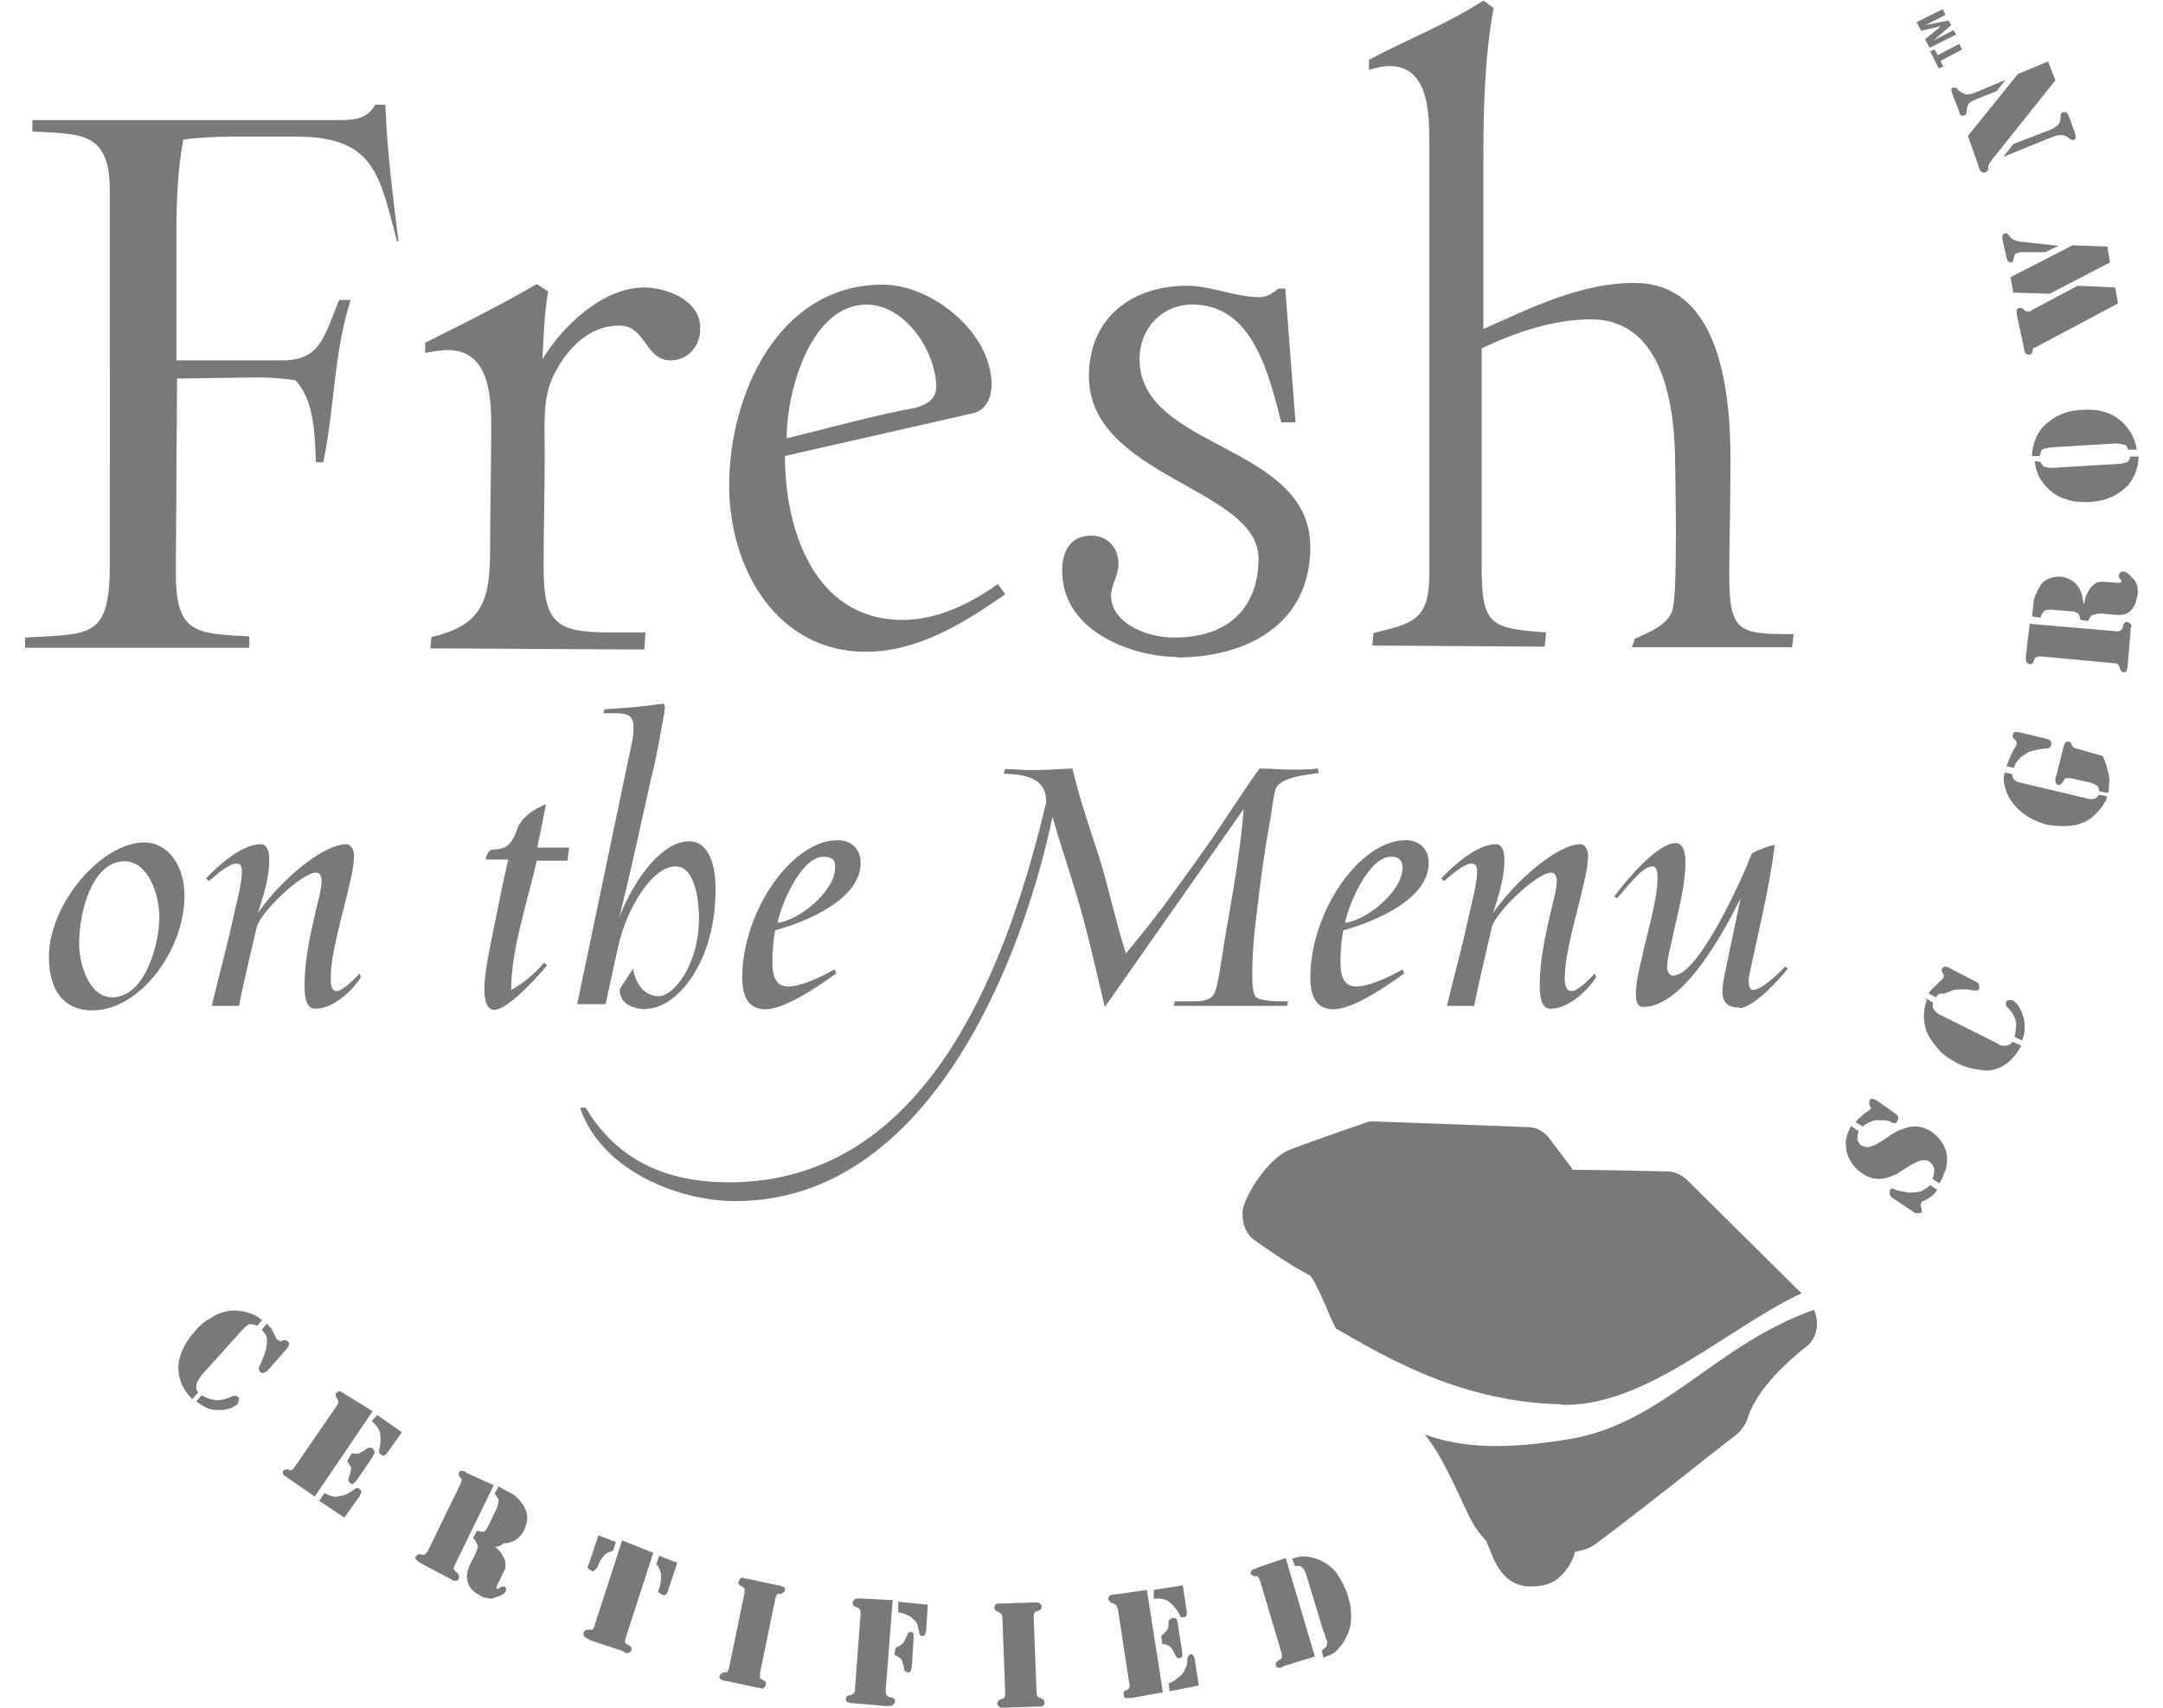 <?xml version="1.0" encoding="UTF-8"?><svg id="Layer_1" xmlns="http://www.w3.org/2000/svg" width="38" height="30" viewBox="0 0 38 30"><path d="M6.98,4.26c-.31-1.16-.38-1.86-1.77-1.86h-1.18c-.27,0-.55.02-.81.05-.1.55-.12,1.04-.12,1.69v2.19h1.87c.68,0,.73-.46.99-1.06h.2c-.3.94-.28,1.89-.48,2.85h-.13c-.02-.46-.02-1.08-.36-1.44-.22-.03-.43-.05-.65-.05l-1.43.02-.02,3.3c-.02,1.16.28,1.18,1.29,1.23v.2H.44v-.18c1.16-.07,1.49.03,1.49-1.31V3.35c0-1.06-.53-.99-1.36-1.04v-.2h5.42c.23,0,.48-.03.6-.27h.18c.03.8.13,1.59.23,2.4h-.03v.02Z" fill="#7a7977"/><path d="M11.78,6.33c-.45,0-.43-.61-.9-.61-.6,0-.99.51-1.18.93-.17.38-.13.88-.13,1.31,0,.6-.02,1.39-.02,2.01,0,1.01.25,1.14,1.19,1.14h.6l-.02.3-3.76-.02.02-.2c.88-.2,1.03-.63,1.03-1.51,0-.75.02-1.49.02-2.24,0-.55-.07-1.29-.76-1.29-.15,0-.27.03-.4.05v-.18c.66-.33,1.31-.65,1.96-1.03l.2.13c-.07.4-.08.8-.1,1.19.35-.58,1.06-1.26,1.79-1.26.38,0,.98.22.98.7.02.3-.2.58-.51.58" fill="#7a7977"/><path d="M15.23,5.35c-.99,0-1.41,1.52-1.41,2.35.7-.17,1.38-.36,2.07-.5.22-.03.56-.1.56-.41-.02-.65-.56-1.44-1.23-1.44M15.21,11.45c-1.56,0-2.4-1.46-2.4-2.92,0-1.59.86-3.53,2.7-3.53.85,0,1.91.83,1.91,1.76,0,.23-.1.45-.33.5l-3.3.75c0,1.29.51,2.88,2.07,2.88.6,0,1.18-.28,1.67-.63l.13.18c-.73.51-1.54,1.01-2.45,1.01" fill="#7a7977"/><path d="M20.67,11.54c-.7,0-2.01-.4-2.01-1.52,0-.27.1-.61.51-.61.31,0,.48.23.48.5,0,.2-.13.36-.13.56,0,.43.55.73,1.11.73,1.01,0,1.48-.58,1.48-1.39,0-1.24-2.98-1.43-2.98-3.2,0-1.03.76-1.59,1.72-1.59.43,0,.85.2,1.28.2.13,0,.23-.07.33-.15h.12l.18,2.35h-.25c-.22-.85-.5-2.07-1.56-2.07-.53,0-.93.41-.93.96,0,1.59,3,1.48,3,3.3,0,1.34-1.09,1.94-2.35,1.94" fill="#7a7977"/><path d="M31.47,11.37h-2.8l.05-.15c.22-.1.58-.23.66-.5.1-.28.05-2.44.05-2.52,0-1.01-.18-2.59-1.48-2.59-.66,0-1.33.23-1.92.51v3.81c0,1.04.13,1.11,1.13,1.18l-.02.25-3.03-.02.02-.22c.7-.17.98-.23.98-1.03V2.52c0-.51,0-1.36-.7-1.36-.13,0-.23.03-.36.07v-.18c.66-.35,1.38-.63,2.01-1.04l.18.13c-.17.93-.18,1.87-.18,2.82v2.82c.85-.38,1.72-.81,2.65-.81,1.62,0,1.71,2.19,1.69,3.38,0,.58-.02,1.18-.02,1.76,0,1.01.18,1.03,1.13,1.03l-.03.25Z" fill="#7a7977"/><path d="M2.19,15.13c-.56,0-.8.86-.8,1.46,0,.33.17.93.58.93.58,0,.83-.94.83-1.41,0-.4-.2-.98-.61-.98M1.62,17.75c-.48,0-.76-.33-.76-.94,0-.94.93-2.01,1.67-2.01.46,0,.71.46.71.91.02.94-.76,2.04-1.62,2.04" fill="#7a7977"/><path d="M5.53,17.72c-.17,0-.18-.28-.18-.4,0-.45.1-.9.2-1.33.03-.12.1-.38.1-.51,0-.07-.02-.15-.1-.15-.25,0-.99.71-1.04.96,0,0-.22.91-.31,1.38h-.48c.12-.51.27-1.04.38-1.56.05-.23.15-.58.15-.81,0-.07-.02-.13-.1-.13-.13,0-.38.22-.48.31l-.05-.05c.22-.23.63-.6.96-.6.13,0,.15.17.15.27,0,.33-.1.63-.2.94.4-.58,1.14-1.21,1.56-1.21.08,0,.13.12.13.18,0,.2-.05.41-.1.61-.1.45-.31,1.13-.31,1.56,0,.07,0,.23.1.23.12,0,.33-.23.41-.31l.02.07c-.15.23-.48.55-.8.55" fill="#7a7977"/><path d="M9.98,15.12h-.55c-.17.75-.45,1.56-.45,2.27.22-.12.41-.28.58-.48l.05.05c-.15.18-.68.78-.93.78-.15,0-.17-.23-.17-.35,0-.35.12-.85.2-1.26.07-.35.13-.65.22-1.03h-.4s.03-.15.1-.17c.18-.02.33,0,.45-.35.1-.31.51-.45.51-.45-.05.28-.1.5-.15.76h.56l-.03.22Z" fill="#7a7977"/><path d="M11.37,17.73c-.22,0-.5-.08-.48-.36.08-.12.15-.23.23-.35.05.27.2.48.46.48.23,0,.7-.51.7-1.38,0-.23-.05-.9-.41-.9-.41,0-.86.73-1.01,1.41,0,0-.18.81-.22,1.01h-.5l.96-4.59c.02-.08.03-.18.03-.27,0-.22-.12-.25-.31-.25h-.22l.02-.07c.35-.02.7-.05,1.04-.1,0,.02.02.03.02.05,0,.13-.05.3-.07.45-.05.27-.1.55-.17.81-.18.81-.36,1.64-.56,2.45.18-.5.68-1.34,1.23-1.34.38,0,.46.51.46.8.02,1.34-.7,2.14-1.21,2.14" fill="#7a7977"/><path d="M14.47,15.05c-.4,0-.75.85-.81,1.16.36-.03,1.01-.55,1.01-.96.02-.15-.07-.2-.2-.2M13.62,16.34c-.02.08-.05.31-.05.56,0,.2.03.43.28.43.23,0,.6-.18.81-.3l.03.07c-.3.22-.9.63-1.24.63s-.41-.28-.41-.56c0-.58.22-1.19.55-1.66.25-.35.66-.75,1.13-.75.23,0,.4.15.4.4,0,.65-.98,1.04-1.49,1.18" fill="#7a7977"/><path d="M22.41,13.86c-.03.08-.08.46-.1.58-.1.53-.17,1.06-.23,1.59-.05.36-.08.75-.08,1.11,0,.07,0,.33.07.38.13.08.41.07.56.07l-.02.08h-1.99l.02-.08h.3c.15,0,.36,0,.41-.18.03-.08.05-.2.07-.3l.1-.63c.13-.75.27-1.51.33-2.27l-2.44,3.48c-.17-.7-.31-1.36-.51-2.01-.17-.56-.3-.94-.41-1.33-.51,2.44-2.14,6.75-5.57,6.75-1.03,0-2.37-.56-2.73-1.64h.1c.56.94,1.44,1.31,2.52,1.31,3.33,0,4.81-3.46,5.57-6.68,0-.45-.4-.48-.75-.5l.03-.08c.15,0,.3.02.45.02.25,0,.48-.02.73-.03.13.55.31,1.06.48,1.59.17.55.27,1.06.46,1.66.25-.3.43-.53.66-.83.36-.5.78-1.06,1.11-1.57.18-.27.38-.58.58-.85.18,0,.38.02.56.02.15,0,.31,0,.46-.02l.02.08c-.2.03-.68.07-.76.28" fill="#7a7977"/><path d="M24.44,15.05c-.4,0-.75.85-.81,1.16.36-.03,1.01-.55,1.01-.96,0-.15-.08-.2-.2-.2M23.6,16.34c-.02.08-.05.31-.05.56,0,.2.03.43.28.43.23,0,.6-.18.81-.3l.03.07c-.3.22-.9.63-1.24.63s-.41-.28-.41-.56c0-.58.22-1.19.55-1.66.25-.35.66-.75,1.13-.75.23,0,.4.15.4.4,0,.65-.98,1.04-1.49,1.18" fill="#7a7977"/><path d="M27.23,17.72c-.17,0-.18-.28-.18-.4,0-.45.1-.9.2-1.33.03-.12.1-.38.1-.51,0-.07-.02-.15-.1-.15-.25,0-.99.71-1.04.96,0,0-.22.91-.31,1.38h-.48c.12-.51.27-1.04.38-1.56.05-.23.15-.58.15-.81,0-.07-.02-.13-.1-.13-.13,0-.38.22-.48.31l-.05-.05c.22-.23.63-.6.96-.6.13,0,.15.17.15.27,0,.33-.1.63-.2.94.4-.58,1.14-1.21,1.54-1.21.08,0,.13.12.13.18,0,.2-.05.41-.1.61-.1.45-.31,1.13-.31,1.56,0,.07,0,.23.12.23s.33-.23.41-.31l.02.07c-.15.23-.48.55-.8.55" fill="#7a7977"/><path d="M30.56,17.7c-.2,0-.3-.08-.3-.28,0-.13.03-.25.05-.36l.27-1.28c-.25.5-.98,1.91-1.71,1.91-.12,0-.13-.13-.13-.23,0-.2.05-.41.1-.61.08-.4.28-1.03.28-1.43,0-.07,0-.2-.1-.2-.17,0-.51.45-.61.56l-.05-.03c.18-.25.75-.94,1.08-.94.15,0,.17.22.17.33,0,.43-.13.88-.22,1.29-.03.18-.1.38-.1.56,0,.07.03.15.1.15.46,0,1.23-1.74,1.39-2.15.13-.07.27-.12.4-.15-.1.8-.3,1.57-.46,2.35h0c0,.07,0,.2.08.2.15,0,.46-.3.56-.41l.05.03c-.12.17-.61.7-.85.7" fill="#7a7977"/><path d="M4.59,23.37l.1-.12s.05.07.07.08c.02.02.03.07.07.13.02.05.03.07.05.08s.03.02.07.02l.03-.02s.05,0,.07.02c.02.02.03.03.03.05s-.02.03-.03.07l-.36.41s-.05.03-.07.03-.03,0-.05-.02-.02-.03-.02-.05,0-.05.02-.07c.03-.07.05-.12.07-.17.03-.08.05-.17.05-.23,0-.05,0-.08-.02-.13-.03-.03-.05-.07-.07-.1M3.44,24.63l.1-.12s.12.07.22.08c.05.02.1,0,.15,0,.05-.02.1-.03.15-.05.02-.02.05-.02.07-.02s.03,0,.05.02.02.03.02.05-.02.03-.02.07c-.03.03-.07.05-.13.08-.07.02-.12.03-.18.03-.08,0-.15,0-.22-.03-.07-.03-.13-.07-.2-.12M4.62,23.17l-.1.12s-.08-.03-.13-.03c-.05.02-.08.05-.13.1l-.73.81-.03.05s-.02.03-.03.05c-.02.02-.02.05-.02.07v.07s.02.03.03.05l-.1.12c-.12-.12-.2-.25-.23-.4-.03-.13-.02-.27.03-.4s.13-.27.25-.4c.08-.1.18-.18.28-.23.1-.07.2-.1.31-.12.1-.02.22,0,.31.02.1.03.2.07.25.13h.03Z" fill="#7a7977"/><path d="M6.63,24.86l.43.3-.27.38s-.03.03-.05.03-.03,0-.05-.02c-.02-.02-.03-.02-.03-.03v-.05c.03-.1.03-.2.02-.28s-.07-.15-.15-.23l.1-.1ZM6.1,25.66l.08-.13s.1.02.13,0c.03-.02.07-.03.12-.07.02-.02.05-.03.07-.03s.03,0,.05.02c.02.02.03.03.03.07,0,.02-.02.03-.03.07l-.28.41s-.05.05-.07.07c-.02,0-.03,0-.05-.02-.02-.02-.03-.03-.03-.05s0-.03.02-.07c.02-.07.03-.12.03-.15-.03-.05-.05-.08-.07-.12M5.62,26.35l.08-.12s.1.05.13.05c.03.02.08.02.13,0,.05,0,.1-.02.13-.03.03-.02.08-.05.13-.08.02-.02.05-.03.05-.03.02,0,.03,0,.05.02.02.02.03.03.03.05s-.02.03-.03.07l-.27.38-.45-.3ZM6.54,24.8l-1.01,1.49-.48-.33-.03-.02s-.05-.03-.05-.05v-.05s.05-.03.08-.03c.03.02.05.02.05.02h.02s.03-.02.05-.05l.75-1.09s.03-.05.02-.07v-.02s-.02-.02-.03-.05c-.02-.03-.02-.07,0-.08s.03-.03.05-.03.05.02.07.03l.03.02.5.31Z" fill="#7a7977"/><path d="M8.62,27.12c.07.05.12.08.15.12.03.03.05.07.08.12.02.03.03.08.03.13s0,.08-.03.12l-.12.25s-.02.05,0,.05h.02s.02,0,.03-.02c.03-.02.07-.02.08-.02s.02.02.03.03v.05s-.03.05-.08.07c-.03.02-.08.03-.13.05-.05.02-.08.02-.13,0-.05,0-.08-.02-.13-.05-.1-.05-.17-.12-.2-.22-.03-.08-.02-.18.03-.3l.1-.2s.03-.07.03-.08c.02-.03.02-.07,0-.1s-.03-.07-.07-.1l.07-.13s.08.02.1.02.05-.02.05-.03c.02-.02.03-.03.05-.08l.15-.31s.03-.1.03-.13-.03-.07-.07-.12l.07-.13.03.02c.08.05.15.08.22.12.08.05.15.13.2.22.07.13.07.25,0,.4-.05.12-.13.18-.23.22-.05.02-.08.02-.13.02-.08.07-.15.07-.23.05M8.67,26.1l-.68,1.39s-.02.05-.02.08t.02.02s.02.02.05.05c.03.03.03.07.02.1-.02.02-.03.03-.05.03s-.05,0-.08-.02l-.03-.02-.51-.27-.03-.02s-.05-.03-.05-.05c-.02-.02-.02-.03,0-.05.02-.03.05-.05.08-.03h.07s.03-.03.05-.05l.58-1.19s.02-.05.02-.07v-.02l-.03-.03s-.03-.05-.02-.08c.02-.02.02-.03.05-.03.02,0,.05,0,.07.02l.03.02.48.22Z" fill="#7a7977"/><path d="M11.9,27.45l-.17.51s-.02.05-.03.05c-.02.02-.03.02-.07,0-.02,0-.03-.02-.05-.03-.02-.02-.02-.03,0-.07l.02-.08c.02-.08.02-.17,0-.23-.02-.05-.03-.08-.07-.12l.05-.15.31.12ZM10.51,26.97l.31.12-.05.15s-.08.03-.12.05c-.05.05-.1.1-.13.18l-.03.07s-.03.03-.05.05c-.02.02-.03.02-.05,0-.02,0-.03-.02-.05-.03-.02-.02-.02-.05,0-.07l.17-.51ZM11.47,27.3l-.48,1.48s-.02.07,0,.08c0,.02.02.02.02.02,0,0,.02.02.05.03.03.02.05.05.03.08,0,.02-.02.03-.05.05-.02,0-.05,0-.08-.02l-.03-.02-.55-.18-.03-.02s-.07-.03-.08-.05c-.02-.02-.02-.03-.02-.07.02-.03.03-.05.08-.05h.07s.02,0,.02-.02c.02-.02.03-.03.03-.07l.48-1.48.55.22Z" fill="#7a7977"/><path d="M13.32,29.65l-.56-.12h-.03s-.05-.02-.07-.03-.02-.03-.02-.05c0-.03.03-.05.07-.07h.05s.02,0,.02-.02c.02-.02.02-.03.03-.07l.27-1.31v-.07s0-.02-.02-.02c0,0-.02-.02-.05-.03-.03-.02-.05-.05-.03-.08,0-.02.02-.03.03-.05.02-.02.05-.02.07,0h.03l.56.12h.03s.05.02.07.03.02.03.02.05c0,.03-.03.05-.07.07h-.05s-.02,0-.02.02c-.02.02-.02.03-.03.07l-.27,1.31v.07s0,.02.02.02c0,0,.02.02.05.03.03.02.05.05.03.08,0,.02-.02.03-.03.05-.02.02-.05.02-.07,0h-.03Z" fill="#7a7977"/><path d="M15.79,28.14l.51.05-.03.46s-.02.05-.02.07c-.02.02-.03.02-.05.02s-.03,0-.03-.02c-.02-.02-.02-.03-.02-.05-.02-.05-.02-.08-.03-.12s-.03-.07-.07-.1c-.03-.03-.07-.07-.12-.08-.03-.02-.08-.03-.15-.05v-.18ZM15.71,29.1l.02-.15s.1-.05.12-.07c.03-.03.05-.07.07-.12.02-.03.02-.05.03-.07s.03-.02.05-.02c.03,0,.05.02.05.03v.08l-.03.5s-.02.07-.02.08c-.02.02-.03.02-.05.02s-.03-.02-.05-.02c-.02-.02-.02-.03-.02-.07-.02-.07-.03-.12-.05-.15-.03-.02-.07-.05-.12-.07M15.68,28.14l-.12,1.56s0,.07.02.08c0,.02.02.02.02.02,0,0,.03.02.07.02.03.02.07.03.05.08,0,.02-.02.03-.03.05-.02.02-.05.02-.08.02h-.05l-.58-.05h-.03s-.05-.02-.07-.02c-.02-.02-.02-.03-.02-.05,0-.03.02-.07.07-.07.03,0,.05-.02.05-.02,0,0,.02,0,.02-.02.02-.02.02-.03.02-.07l.1-1.33s0-.05-.02-.07c0-.02-.02-.02-.02-.02,0,0-.02-.02-.05-.02-.03-.02-.05-.03-.05-.08,0-.02.02-.03.03-.05.02-.02.05-.02.07-.02h.03l.58.03Z" fill="#7a7977"/><path d="M18.23,29.98l-.58.02h-.03s-.05,0-.07-.02c-.02-.02-.03-.03-.03-.05,0-.03.02-.07.05-.07.03-.02.05-.02.05-.02,0,0,.02,0,.02-.02.02-.02.02-.03.02-.07l-.05-1.33s0-.05-.02-.07l-.02-.02s-.02,0-.05-.02-.05-.03-.05-.07c0-.02,0-.03.02-.05.02-.02.03-.02.07-.02h.03l.58-.02h.03s.05,0,.07.02c.02.02.03.03.03.05,0,.03-.02.07-.05.07-.03.02-.05.02-.05.02,0,0-.02,0-.02.02-.02.02-.02.03-.02.07l.05,1.33s0,.05.02.07c0,.02.02.02.02.02,0,0,.02,0,.05.02s.05.03.05.07c0,.02,0,.03-.02.05-.02.02-.03.02-.07.02h-.03Z" fill="#7a7977"/><path d="M20.55,29.72l-.02-.15s.1-.03.13-.07c.03-.02.07-.05.1-.08.03-.03.05-.08.07-.12.02-.03.03-.08.03-.15,0-.03.02-.05.02-.07t.03-.02s.05,0,.05.02c.02.02.02.03.03.07l.07.46-.51.1ZM20.42,28.89l-.02-.15s.08-.07.1-.1.03-.07.03-.12c0-.03,0-.07.02-.07t.05-.03s.05,0,.07.02c0,.02.02.03.02.08l.08.5v.08s-.02.03-.05.03c-.02,0-.03,0-.05-.02s-.02-.03-.03-.05c-.02-.05-.05-.1-.08-.13-.05-.03-.08-.05-.13-.05M20.27,27.93l.51-.08.07.46v.07s-.02.02-.05.03h-.05s-.02-.02-.03-.05c-.05-.1-.12-.17-.18-.22-.07-.05-.17-.07-.27-.05v-.17ZM20.15,27.94l.28,1.79-.56.1h-.1s-.03-.02-.03-.05,0-.07.03-.08.05-.02.05-.03l.02-.02s.02-.03,0-.07l-.2-1.31s-.02-.05-.03-.07l-.02-.02s-.02,0-.05-.02c-.03,0-.05-.03-.07-.07,0-.02,0-.03.02-.05.02-.02.03-.02.07-.03h.03l.56-.08Z" fill="#7a7977"/><path d="M23.25,28.66l-.3-.99c-.02-.07-.05-.12-.07-.13-.02-.02-.03-.03-.05-.03h-.08l-.05-.13s.08-.02.12-.03c.12-.02.22,0,.35.05.12.05.22.12.31.23.08.12.15.25.2.4.05.17.07.33.05.48-.02.15-.08.28-.17.4-.05.05-.08.1-.13.13-.05.03-.1.05-.18.08l-.03-.13s.05-.03.07-.05c.02-.02.02-.03.02-.05s.02-.05,0-.07c-.03-.07-.03-.1-.05-.15M22.59,27.38l.51,1.72-.55.17-.03.02s-.05.02-.07,0c-.02,0-.03-.02-.03-.03-.02-.03,0-.07.03-.08.02-.02.03-.03.05-.03,0,0,0-.02.02-.02v-.07l-.38-1.28s-.02-.05-.03-.07l-.02-.02h-.05s-.07-.02-.07-.05c0-.02,0-.03.02-.05.02-.02.03-.03.07-.03l.03-.02.5-.17Z" fill="#7a7977"/><path d="M33.91,20.82l.12.08c-.03.07-.1.12-.18.17-.03.02-.05.03-.07.03s-.02.02-.02.03c-.02.02-.02.03-.02.03,0,.02,0,.03.02.07v.07s-.07.03-.13,0l-.4-.27s-.03-.03-.03-.05v-.07s.02-.03.03-.03.03,0,.07.02c.07.03.15.03.22.05.08,0,.15,0,.22-.02.07-.03.13-.07.18-.12M32.72,19.79l-.12-.08s.07-.08.1-.1c.03-.03.08-.07.13-.1.02-.02.03-.02.03-.03.02-.02.02-.03,0-.03l-.02-.05v-.07s.03-.03.05-.03.05.02.08.03l.35.25s.03.03.03.05,0,.03-.02.07c-.02.02-.02.03-.03.03h-.03s-.03,0-.05-.02c-.03-.02-.08-.03-.13-.03h-.15c-.07.02-.15.05-.23.12M32.53,19.79l.12.08s-.02.1-.02.15c.02.03.03.08.07.1s.07.03.12.03c.03,0,.08-.02.15-.05.03-.02.12-.07.23-.15.07-.05.13-.08.18-.1s.1-.03.15-.05c.15-.03.28,0,.4.08.1.07.17.15.22.25s.07.2.05.31c0,.07-.02.12-.05.18-.02.07-.05.12-.08.17l-.12-.08c.03-.07.03-.13.03-.18-.02-.05-.03-.08-.08-.12s-.1-.03-.17-.02c-.05.02-.12.05-.2.1-.1.07-.17.1-.2.13-.03.02-.08.03-.12.05-.18.07-.36.05-.51-.07-.08-.05-.15-.13-.2-.22s-.07-.17-.07-.27c-.02-.08.03-.22.1-.35" fill="#7a7977"/><path d="M35.52,18.28l-.13-.07c.02-.07.03-.13.03-.23,0-.05-.02-.1-.05-.15-.02-.05-.05-.08-.1-.13-.02-.02-.03-.03-.03-.05v-.05s.02-.03.05-.03h.07s.07.05.1.1c.03.05.07.12.08.18.03.08.03.15.03.22,0,.08-.02.15-.05.22M34.01,17.52l-.13-.07s.05-.07.07-.08l.12-.12.07-.07s.02-.05,0-.07l-.02-.03s-.02-.05,0-.07c.02-.02.03-.03.05-.03s.03,0,.07.02l.48.25s.05.03.05.05v.07s-.02.03-.03.03h-.07c-.07-.02-.13-.02-.17-.02-.08,0-.17,0-.23.03-.05.02-.08.03-.12.05-.08-.02-.12.02-.13.05M33.83,17.54l.13.07s-.02.1.02.13c.02.03.07.08.13.1l.96.48.05.03s.03.02.07.02h.07s.03-.02.05-.02l.05-.05.15.07c-.08.15-.18.27-.31.35-.12.07-.25.1-.38.08-.15-.02-.3-.05-.45-.13-.12-.07-.22-.13-.3-.22s-.15-.18-.2-.28c-.05-.1-.07-.22-.07-.31,0-.12.02-.22.05-.28l-.02-.03Z" fill="#7a7977"/><path d="M36.93,13.26s.05.1.07.17c.02.07.03.13.05.18,0,.05.02.1,0,.17,0,.07,0,.12-.02.15l-.15-.03s0-.05-.02-.07c0-.02-.02-.03-.03-.03-.02-.02-.05-.03-.1-.05l-.36-.08h-.08s-.02.02-.02.02c0,0-.02.02-.03.05-.02.03-.05.05-.08.05-.02,0-.03-.02-.05-.05v-.08l.02-.05.12-.48s.02-.07.03-.08c.02-.02.03-.02.07-.02.02,0,.03.02.03.02t.02.05s.02.03.03.03.03.02.05.02l.46.13ZM35.38,13.49l-.13-.03c.05-.13.1-.25.15-.33.02-.02.03-.05.03-.07v-.03s-.02-.03-.05-.05c-.02-.02-.02-.05-.02-.07s.02-.03.03-.05h.07l.5.12c.07.02.08.05.08.1,0,.02-.02.03-.03.05-.02.02-.05.02-.08.02-.05,0-.12.02-.18.03-.07.02-.13.03-.17.07-.05.03-.08.05-.12.1-.03.03-.07.08-.08.15M35.22,13.57l.13.03c0,.08.05.13.15.15l1.18.28s.08.02.12,0c.02,0,.05-.03.07-.07l.15.03s-.02.05-.02.07c-.02.02-.03.05-.05.08-.05.08-.12.15-.2.22-.08.07-.17.1-.27.13-.15.03-.31.03-.51,0-.18-.05-.33-.12-.45-.22s-.22-.22-.27-.36c-.03-.08-.05-.17-.05-.25,0-.02.02-.05.02-.1" fill="#7a7977"/><path d="M36.61,10.62c.02-.08.03-.15.05-.18.02-.05.05-.08.07-.12.03-.03.07-.07.1-.08.03-.02.08-.02.12-.02l.27.02s.03,0,.05-.02v-.02l-.02-.02s-.03-.05-.03-.07.02-.03.03-.05c.02-.02.03-.02.05-.02.03,0,.07.02.1.05l.1.1s.05.08.05.12c0,.05.02.1,0,.15-.02.12-.05.2-.12.27-.07.07-.17.08-.28.07l-.22-.02h-.08s-.07.02-.1.03c-.03.02-.05.07-.07.1l-.13-.02s-.02-.08-.03-.1c-.02-.02-.03-.03-.05-.03-.02-.02-.05-.02-.08-.02l-.35-.03s-.1,0-.12.02c-.03.02-.05.05-.07.12l-.15-.02v-.03c.02-.1.02-.18.03-.25.02-.1.07-.18.12-.27.08-.12.22-.15.36-.15.12.02.22.07.28.15.03.03.05.08.07.12.02.05.03.12.05.22M35.68,10.96l1.51.13s.05,0,.07-.02c.02,0,.02-.02.02-.02,0,0,.02-.03.02-.07.02-.03.03-.07.08-.05.02,0,.03.02.05.03.02.02.02.05,0,.08v.05l-.05.6v.03s-.02.05-.02.07c-.02.02-.03.02-.05.02-.03,0-.05-.02-.07-.07,0-.03-.02-.05-.02-.05,0,0,0-.02-.02-.02-.02-.02-.03-.02-.07-.02l-1.29-.12s-.05,0-.07.02c-.02,0-.02.02-.02.02,0,0-.02.02-.02.05-.02.03-.03.05-.07.05-.02,0-.03-.02-.05-.03-.02-.02-.02-.05-.02-.08v-.03l.07-.58Z" fill="#7a7977"/><path d="M35.85,8.12s.03.07.07.08.07.02.12.02l1.16-.07c.08,0,.13-.02.17-.03.03-.02.05-.05.05-.1h.15c0,.2-.07.36-.18.5-.17.18-.38.28-.68.3-.15,0-.28,0-.41-.05-.12-.03-.23-.1-.31-.18-.07-.07-.12-.13-.17-.22-.03-.08-.07-.17-.07-.27l.12.02ZM35.83,8.01h-.13c0-.1.02-.18.05-.27s.07-.15.13-.23c.17-.18.4-.3.7-.31.3-.02.53.05.71.22.13.13.22.28.25.48h-.15s-.02-.03-.02-.05l-.03-.03s-.08-.03-.17-.03l-1.16.07s-.08.02-.12.03l-.03.03s-.02.08-.03.1" fill="#7a7977"/><path d="M36.51,5.02l.65.03.05.28-1.41.75s-.05.03-.07.03c-.02.02-.02.03-.02.05,0,.03-.03.07-.05.07-.03,0-.05,0-.07-.02-.02-.02-.03-.05-.03-.08l-.13-.61v-.08s.02-.03.05-.03.05,0,.08.03c.02.02.03.03.05.03h.05s.02,0,.03-.02l.81-.43ZM35.37,5.14l-.05-.27,1.09-.56.61.02.05.28-1.06.55-.65-.02ZM36.18,4.31l-.25.12h-.45s-.05.02-.07.03-.03.05-.03.08c0,.02-.02.03-.02.05s-.02.02-.03.02-.03,0-.05-.02-.02-.03-.03-.07l-.07-.31v-.08s.02-.03.05-.03h.03s.02.02.03.03c.02.03.05.07.07.07.05.03.12.05.18.05l.63.07Z" fill="#7a7977"/><path d="M35.2,2.75l.17-.22.65-.25s.1-.05.13-.08.05-.08.05-.13v-.05s.02-.05.05-.05h.05s.03.03.05.08l.1.28c.03.08.02.12-.02.13h-.03s-.03-.02-.05-.03c-.07-.07-.17-.07-.28-.03l-.86.35ZM34.57,2.39l.88-1.09.53-.22.13.33-1.11,1.39s-.03.05-.05.07c0,.02-.02.03-.02.05v.05s0,.03-.02.03c0,.02-.02.02-.03.03h-.05s-.03-.02-.03-.02c-.02-.02-.03-.05-.05-.12l-.18-.51ZM35.25,1.38l-.17.22-.33.13c-.07.03-.12.05-.15.08s-.05.08-.05.15c0,.02,0,.03-.02.05,0,.02-.02.02-.03.02h-.05s-.03-.03-.03-.07l-.12-.31s-.02-.07-.02-.08.02-.03.03-.03h.05s.03.02.05.05c.03.03.08.05.13.07.03,0,.08,0,.15-.03l.55-.23Z" fill="#7a7977"/><path d="M27.44,24.68c1.49.03,2.88-1.34,4.21-1.96l-2.01-1.99c-.08-.08-.22-.15-.33-.15,0,0-1.16-.03-1.69-.03v-.02l-.4-.53c-.1-.13-.23-.2-.38-.2l-2.69-.1c-.07,0-.12,0-.18.03-.2.07-1.16.4-1.34.48-.35.15-.76.78-.8,1.06v.08c0,.17.07.33.2.43.07.05.63.45.99.63.08.1.23.43.3.6.05.13.1.23.15.33.66.36,2.06,1.29,3.96,1.33" fill="#7a7977"/><path d="M27.58,25.28c-1.09.18-1.86.17-2.55-.08.3.36.56.98.8,1.48l.02.03c.07.15.17.25.23.33,0,0,.02.02.03.03.02.05.07.17.07.17.08.2.23.61.68.63.22,0,.36-.03.5-.13.2-.17.28-.35.31-.48.12-.02.25-.05.38-.15.38-.28,1.28-.98,1.92-1.49l.55-.43c.08-.07.15-.17.18-.27.17-.55.78-1.06.99-1.23.13-.08.22-.23.23-.4v-.05c0-.08-.02-.15-.05-.23-1.72.6-2.64,1.99-4.29,2.27" fill="#7a7977"/><path d="M33.91.9l.08-.03.05.1.38-.2.05.1-.38.2.05.1-.08.03-.15-.3Z" fill="#7a7977"/><path d="M34.36.61l-.46.23-.08-.15.28-.23h0l-.35.08-.08-.15.46-.23.05.1-.35.18h0l.4-.08.05.08-.31.27h0l.35-.18.05.08Z" fill="#7a7977"/></svg>